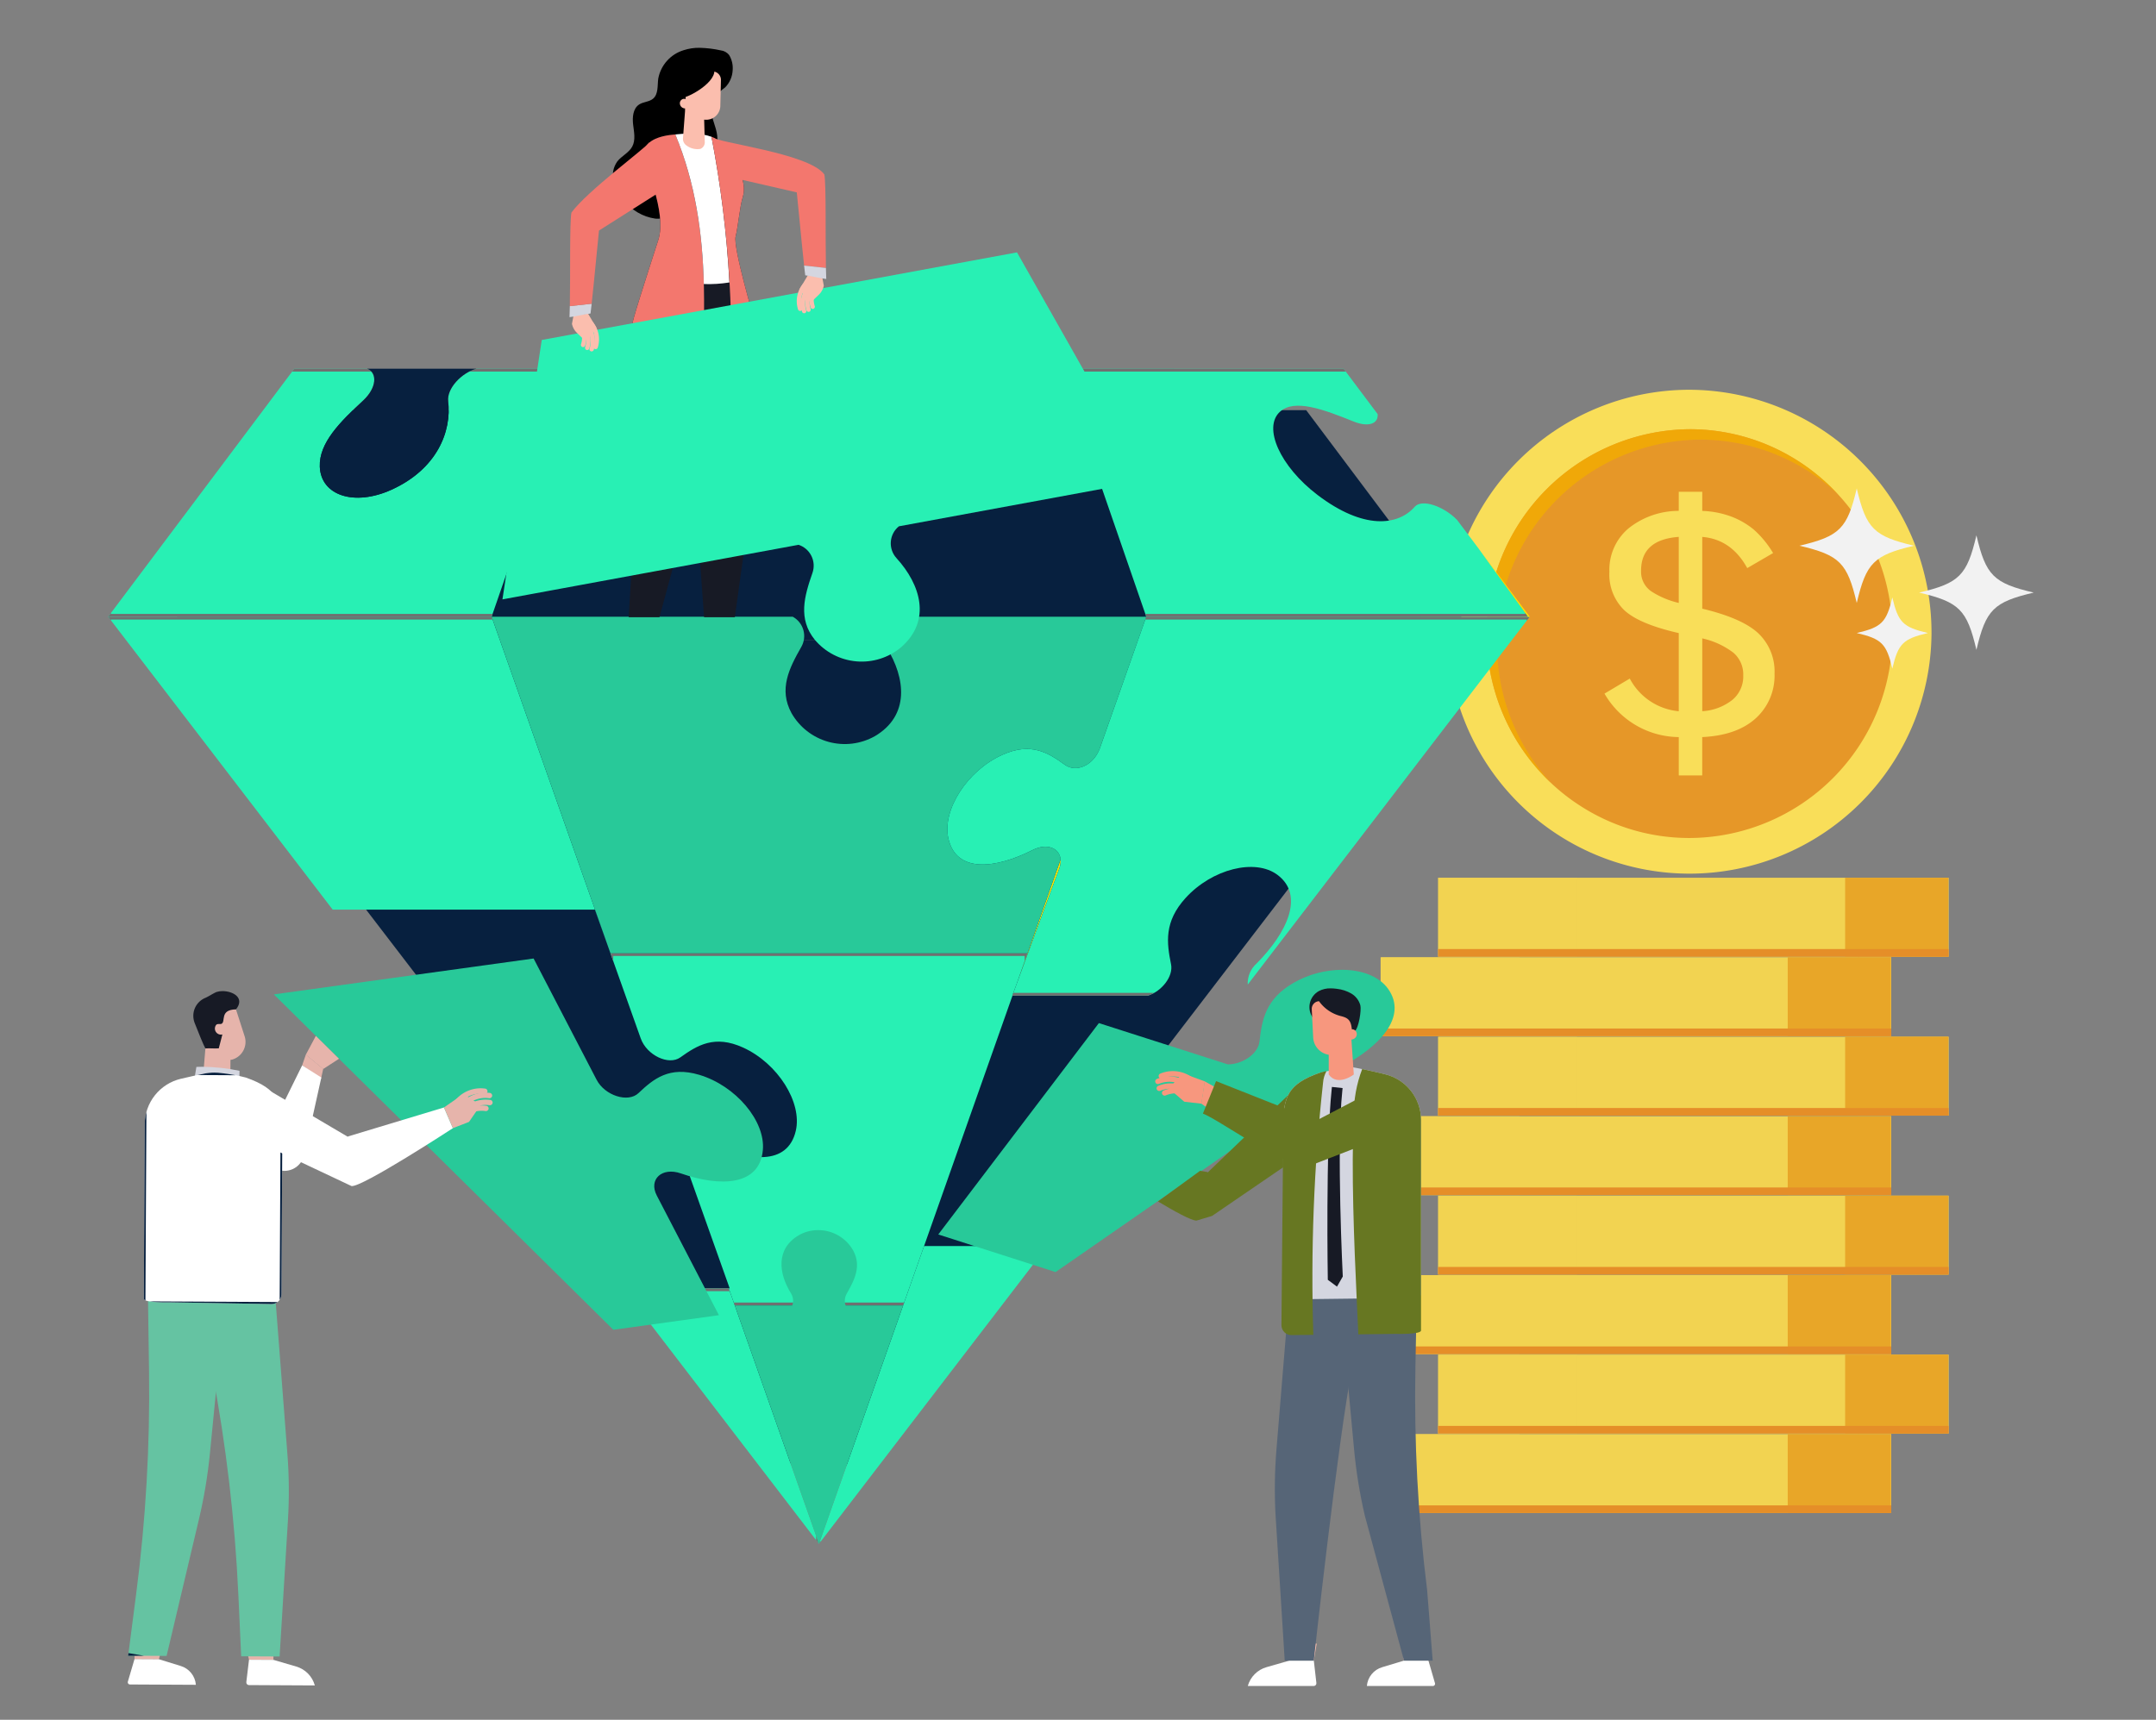 <svg xmlns="http://www.w3.org/2000/svg" xmlns:xlink="http://www.w3.org/1999/xlink" width="381" height="304" viewBox="0 0 381 304">
  <rect x="0" y="0" width="381" height="304" fill="#808080" stroke="none"/>
  <defs>
    <clipPath id="clip-path">
      <rect id="Rectangle_2192" data-name="Rectangle 2192" width="381" height="304" transform="translate(838 7144)" fill="#fff" stroke="#707070" stroke-width="1"/>
    </clipPath>
    <clipPath id="clip-path-2">
      <rect id="Rectangle_2055" data-name="Rectangle 2055" width="299.797" height="198.553" fill="none"/>
    </clipPath>
    <clipPath id="clip-path-3">
      <rect id="Rectangle_2054" data-name="Rectangle 2054" width="24.381" height="13.955" fill="none"/>
    </clipPath>
    <clipPath id="clip-path-5">
      <rect id="Rectangle_2060" data-name="Rectangle 2060" width="24.382" height="13.956" fill="none"/>
    </clipPath>
    <clipPath id="clip-path-7">
      <rect id="Rectangle_2066" data-name="Rectangle 2066" width="24.381" height="13.956" fill="none"/>
    </clipPath>
    <clipPath id="clip-path-28">
      <rect id="Rectangle_2161" data-name="Rectangle 2161" width="62.088" height="62.579" fill="none"/>
    </clipPath>
    <clipPath id="clip-path-29">
      <path id="Path_3417" data-name="Path 3417" d="M215.7,78.064H43.605L13.081,118.751H246.227Z" transform="translate(-13.081 -78.064)" fill="#07203f"/>
    </clipPath>
    <clipPath id="clip-path-30">
      <path id="Path_3418" data-name="Path 3418" d="M246.227,127.655H13.081L129.655,279.747Z" transform="translate(-13.081 -127.655)" fill="#07203f"/>
    </clipPath>
    <clipPath id="clip-path-31">
      <path id="Path_3419" data-name="Path 3419" d="M197.1,127.655H89.732l53.685,152.092Z" transform="translate(-89.732 -127.655)" fill="#07203f"/>
    </clipPath>
    <clipPath id="clip-path-32">
      <path id="Path_3420" data-name="Path 3420" d="M67.062,69.148c-2.658.747-5.234,3.52-4.972,5.735.632,5.365-1.969,12-10.018,15.654C45.541,93.5,39.6,91.6,39.4,86.467c-.156-4.225,3.61-7.941,7.671-11.715,2.371-2.207,2.552-4.873.706-5.6H34.892L2.246,112.656,2,112.985H69.766L84.911,69.148Z" transform="translate(-2 -69.148)" fill="#28f0b4" stroke="#707070" stroke-width="1"/>
    </clipPath>
    <clipPath id="clip-path-33">
      <path id="Path_3421" data-name="Path 3421" d="M207.145,69.148l15.145,43.837H289.76l-8.689-11.979-3.864-5.143c-2.388-2.445-6.227-3.749-7.482-2.314-2.937,3.348-9.017,4.111-17.172-2.091-6.613-5.029-9.722-11.938-6.621-14.727,2.56-2.3,7.638-.418,12.98,1.739,2.707,1.091,4.43.353,4.258-1.314l-6.006-8.007Z" transform="translate(-207.145 -69.148)" fill="#28f0b4" stroke="#707070" stroke-width="1"/>
    </clipPath>
    <clipPath id="clip-path-34">
      <path id="Path_3424" data-name="Path 3424" d="M112.91,267.277l34.615,45.158-15.939-45.158Z" transform="translate(-112.91 -267.277)" fill="#28f0b4" stroke="#707070" stroke-width="1"/>
    </clipPath>
    <clipPath id="clip-path-35">
      <path id="Path_3425" data-name="Path 3425" d="M173.678,258.163,155.1,310.8l40.346-52.636Z" transform="translate(-155.1 -258.163)" fill="#28f0b4" stroke="#707070" stroke-width="1"/>
    </clipPath>
    <clipPath id="clip-path-36">
      <path id="Path_3426" data-name="Path 3426" d="M293.075,122.578H225.6l67.725.048.041-.048Z" transform="translate(-225.604 -122.578)" fill="none"/>
    </clipPath>
    <linearGradient id="linear-gradient" x1="-2.731" y1="3903.238" x2="-2.719" y2="3903.238" gradientUnits="objectBoundingBox">
      <stop offset="0" stop-color="#e6b705"/>
      <stop offset="1" stop-color="#fbe400"/>
    </linearGradient>
    <clipPath id="clip-path-37">
      <path id="Path_3427" data-name="Path 3427" d="M215.536,145.972c.016-.034.031-.071.044-.1l8.212-23.292Z" transform="translate(-215.536 -122.579)" fill="none"/>
    </clipPath>
    <linearGradient id="linear-gradient-2" x1="-21.419" y1="8.08" x2="-21.319" y2="8.08" xlink:href="#linear-gradient"/>
    <clipPath id="clip-path-38">
      <path id="Path_3428" data-name="Path 3428" d="M2,122.578l.09.114.18.238,39.414,51.427H88.024l2.818,7.925-21.072-59.7H2Z" transform="translate(-2 -122.578)" fill="#28f0b4" stroke="#707070" stroke-width="1"/>
    </clipPath>
    <clipPath id="clip-path-39">
      <path id="Path_3429" data-name="Path 3429" d="M197.654,196.922l0-.012L205.2,176.5a3.656,3.656,0,0,0,.246-1.633v-.012Z" transform="translate(-197.654 -174.853)" fill="none"/>
    </clipPath>
    <linearGradient id="linear-gradient-3" x1="-20.684" y1="6.621" x2="-20.579" y2="6.621" xlink:href="#linear-gradient"/>
    <clipPath id="clip-path-40">
      <path id="Path_3430" data-name="Path 3430" d="M225.6,122.579h0Z" transform="translate(-225.599 -122.578)" fill="none"/>
    </clipPath>
    <linearGradient id="linear-gradient-4" x1="0" y1="0.5" x2="1" y2="0.5" xlink:href="#linear-gradient"/>
    <clipPath id="clip-path-41">
      <path id="Path_3431" data-name="Path 3431" d="M110.181,195.053l.085.241,5.271,14.826c1.058,2.977,4.939,4.84,7,3.363,3.011-2.15,6.055-4.028,11.092-1.739,6.129,2.79,10.485,9.7,9.312,14.726-1.444,6.2-8.352,5.44-14.916,2.093-3.151-1.608-5.833.246-4.75,3.289l7.983,22.456H131.1l1.063,3.013H161.91l19.322-54.741H181.2l.75-2.031,1.941-5.5Z" transform="translate(-110.181 -195.053)" fill="#28f0b4" stroke="#707070" stroke-width="1"/>
    </clipPath>
    <clipPath id="clip-path-42">
      <path id="Path_3432" data-name="Path 3432" d="M136.969,270.949l14.876,42.146,14.876-42.146Z" transform="translate(-136.969 -270.949)" fill="#28c999"/>
    </clipPath>
    <clipPath id="clip-path-43">
      <path id="Path_3433" data-name="Path 3433" d="M155.84,122.578a3.872,3.872,0,0,0-1.436,5.455c3.347,5.374,4.119,12.012-2.092,15.663a10.837,10.837,0,0,1-14.719-4.078c-2.3-4.217-.418-7.933,1.731-11.707a3.884,3.884,0,0,0-1.51-5.333H84.6l20.987,59.461H179.3l5.849-16.573c-.192-2-2.4-2.932-4.955-1.646-6.6,3.347-13.529,4.111-14.891-2.091-1.1-5.029,3.347-11.938,9.517-14.728,5.062-2.3,8.09-.418,11.068,1.74,2,1.452,5,.139,6.129-2.74.006-.01.008-.021.013-.03l8.256-23.393H155.84Z" transform="translate(-84.6 -122.578)" fill="#28c999"/>
    </clipPath>
    <clipPath id="clip-path-44">
      <path id="Path_3434" data-name="Path 3434" d="M217.907,122.578h0l-8.212,23.292c-.013.031-.029.067-.044.1,0,.009-.007.02-.013.03-1.132,2.88-4.127,4.192-6.129,2.74-2.978-2.158-6.006-4.037-11.068-1.74-6.17,2.79-10.617,9.7-9.517,14.728,1.362,6.2,8.287,5.439,14.891,2.091,2.55-1.286,4.763-.354,4.955,1.646v.012a3.656,3.656,0,0,1-.246,1.633l-7.54,20.412,0,.012-.75,2.031h23.957c2.445-.78,4.537-3.4,4.094-5.563-.763-3.774-1.272-7.49,2.576-11.715,4.685-5.137,12.29-7.04,16.237-4.078,4.857,3.643,1.641,10.28-3.684,15.654a4.714,4.714,0,0,0-1.575,3.74l49.8-64.98-67.725-.048Z" transform="translate(-182.756 -122.578)" fill="#28f0b4" stroke="#707070" stroke-width="1"/>
    </clipPath>
    <clipPath id="clip-path-45">
      <path id="Path_3436" data-name="Path 3436" d="M305.939,119.956h.3l-8.984-11.979Z" transform="translate(-297.25 -107.977)" fill="none"/>
    </clipPath>
    <linearGradient id="linear-gradient-5" x1="-27.146" y1="16.778" x2="-27.055" y2="16.778" xlink:href="#linear-gradient"/>
    <clipPath id="clip-path-47">
      <path id="Path_3438" data-name="Path 3438" d="M55.966,69.148c1.846.73,1.666,3.4-.706,5.6-4.061,3.774-7.827,7.49-7.671,11.715.2,5.129,6.137,7.032,12.668,4.07,8.049-3.652,10.649-10.289,10.018-15.654-.263-2.215,2.314-4.988,4.972-5.735Z" transform="translate(-47.584 -69.148)" fill="#07203f"/>
    </clipPath>
    <clipPath id="clip-path-48">
      <path id="Path_3439" data-name="Path 3439" d="M37.69,202.556l59.994,59.286,18.5-2.557.159-.022L105.362,238.11c-1.49-2.866.914-5.07,4.255-3.909,6.961,2.416,13.908,2.227,14.488-4.115.474-5.143-4.787-11.389-11.24-13.313-5.3-1.577-8.062.7-10.75,3.242-1.838,1.745-5.937.431-7.392-2.374L87.47,203.676l-3.877-7.465Z" transform="translate(-37.69 -196.211)" fill="#28c999"/>
    </clipPath>
    <clipPath id="clip-path-49">
      <path id="Path_3440" data-name="Path 3440" d="M243.594,200.948c-4.954,2.849-5.6,6.543-6.03,10.37-.24,2.2-3.031,4.051-5.6,4.047l-22.781-7.3L180.8,245.43l20.729,6.646,47.84-33.19a4.714,4.714,0,0,1,2.643-3.082c6.71-3.492,11.8-8.83,8.287-13.782-1.578-2.225-4.674-3.375-8.145-3.375a17.461,17.461,0,0,0-8.561,2.3" transform="translate(-180.802 -198.647)" fill="#28c999"/>
    </clipPath>
    <clipPath id="clip-path-50">
      <path id="Path_3441" data-name="Path 3441" d="M150.067,255.652c-4.055,2.387-3.556,6.725-1.368,10.233a2.51,2.51,0,0,1,.066,2.569h9.777a2.509,2.509,0,0,1,.013-2.485c1.409-2.467,2.636-4.9,1.136-7.656a7.065,7.065,0,0,0-6.2-3.579,6.729,6.729,0,0,0-3.426.917" transform="translate(-147.031 -254.735)" fill="#28c999"/>
    </clipPath>
    <clipPath id="clip-path-51">
      <rect id="Rectangle_2009" data-name="Rectangle 2009" width="252.863" height="289.578" fill="none"/>
    </clipPath>
    <clipPath id="clip-path-52">
      <path id="Path_3443" data-name="Path 3443" d="M20.89,219.557l-.551,3.332s7.013,1.327,8.141-.8l.026-1.839a33.971,33.971,0,0,0-6.58-.71q-.518,0-1.036.021" transform="translate(-20.339 -219.536)" fill="none"/>
    </clipPath>
    <linearGradient id="linear-gradient-7" x1="-2.043" y1="23.38" x2="-1.943" y2="23.38" gradientUnits="objectBoundingBox">
      <stop offset="0" stop-color="#f2f3fa"/>
      <stop offset="1" stop-color="#d4d6e0"/>
    </linearGradient>
    <clipPath id="clip-path-54">
      <path id="Path_3446" data-name="Path 3446" d="M6.252,351.11a.392.392,0,0,0,.376.531l11.635.06a3.789,3.789,0,0,0-2.7-3.337l-3.835-1.181-4.312-.022Z" transform="translate(-6.231 -347.161)" fill="#fff"/>
    </clipPath>
    <clipPath id="clip-path-55">
      <path id="Path_3447" data-name="Path 3447" d="M10,282.056a275.917,275.917,0,0,1-2.276,39.388L6.312,332.361l6.792.035,5.707-24.121a88.278,88.278,0,0,0,1.949-11.682l2.754-28.068L9.8,268.089Z" transform="translate(-6.312 -268.089)" fill="#65c3a2" stroke="#07203f" stroke-width="1"/>
    </clipPath>
    <clipPath id="clip-path-57">
      <path id="Path_3450" data-name="Path 3450" d="M36.834,221.589l-3.754,7.621-.032.066-.055-.027-14.108-6.54a4.938,4.938,0,0,0-6.964,3.832l-.391,3.134,20.33,7.24,2.689.96a3.584,3.584,0,0,0,3.8-2.809l2.368-10.676.614-2.771.053-.236-3.388-2.148Z" transform="translate(-11.531 -219.234)" fill="#fff" stroke="#07203f" stroke-width="1"/>
    </clipPath>
    <clipPath id="clip-path-59">
      <path id="Path_3452" data-name="Path 3452" d="M31.761,351.243a.475.475,0,0,0,.469.531l11.636.061a4.8,4.8,0,0,0-3.28-3.34l-4.038-1.181-4.312-.023Z" transform="translate(-31.758 -347.29)" fill="#fff"/>
    </clipPath>
    <clipPath id="clip-path-60">
      <path id="Path_3453" data-name="Path 3453" d="M23.824,282.125a280.769,280.769,0,0,1,4.628,39.424l.5,10.927,6.792.035,1.475-24.143a84.847,84.847,0,0,0-.1-11.692l-2.166-28.095-13.775-.436Z" transform="translate(-21.177 -268.145)" fill="#65c3a2" stroke="#07203f" stroke-width="1"/>
    </clipPath>
    <clipPath id="clip-path-61">
      <path id="Path_3454" data-name="Path 3454" d="M20.313,220.988a.191.191,0,0,1-.031.006c-.926.185-2.28.475-4.078.9a8.291,8.291,0,0,0-6.358,8.022l-.162,30.855c0,.739,4.522.628,4.522.628l6.833.117,11.194.191a1.748,1.748,0,0,0,1.778-1.739l.149-28.613c.029-5.328-.674-7.64-6.438-9.681a29.045,29.045,0,0,0-4.347-.8,9.483,9.483,0,0,0-1.218-.079,9.307,9.307,0,0,0-1.844.185" transform="translate(-9.683 -220.803)" fill="#fff" stroke="#07203f" stroke-width="1"/>
    </clipPath>
    <clipPath id="clip-path-62">
      <path id="Path_3455" data-name="Path 3455" d="M27.882,206.465c-.021.023.007,0,0,0m-3.45-3.073c-.308.1-1.574.882-1.874,1a3.433,3.433,0,0,0-1.982,4.46c.715,1.823,1.54,3.865,1.9,4.516a11.05,11.05,0,0,1,1.187-.008,10.755,10.755,0,0,0,1.182-.008c.229-.9.4-1.552.633-2.454a1.07,1.07,0,0,1-1.158-1.609c.12-.245.376-.239.619-.233a.9.9,0,0,0,.388-.042c.793-.37-.395-2.5,2.553-2.547,1.646-2.03-.517-3.233-2.369-3.233a3.434,3.434,0,0,0-1.081.161" transform="translate(-20.338 -203.232)" fill="none"/>
    </clipPath>
    <linearGradient id="linear-gradient-8" x1="-1.681" y1="12.103" x2="-1.596" y2="12.103" gradientUnits="objectBoundingBox">
      <stop offset="0" stop-color="#2d3249"/>
      <stop offset="0.098" stop-color="#2d3249"/>
      <stop offset="1" stop-color="#171a25"/>
    </linearGradient>
    <clipPath id="clip-path-63">
      <path id="Path_3456" data-name="Path 3456" d="M31.235,224.444a4.9,4.9,0,0,0-3.064,3.489l-.7,3.081,19.517,9.207,2.584,1.221c1.766.323,17.924-10.228,17.924-10.228l-1.578-3.659-16.957,5.12-.038.062-.053-.033-13.395-7.9a4.87,4.87,0,0,0-2.488-.687,4.937,4.937,0,0,0-1.755.324" transform="translate(-27.473 -224.12)" fill="#fff" stroke="#07203f" stroke-width="1"/>
    </clipPath>
    <clipPath id="clip-path-65">
      <path id="Path_3462" data-name="Path 3462" d="M251.072,225.646l-14.129,13.571-.057.024-.029-.066-1.3-.21-7.432,5.414c2.859,1.716,5.92,3.41,6.811,3.382l2.739-.82,20.387-13.948-.229-3.154a4.929,4.929,0,0,0-6.764-4.192" transform="translate(-228.128 -225.286)" fill="#677722"/>
    </clipPath>
    <clipPath id="clip-path-67">
      <path id="Path_3464" data-name="Path 3464" d="M254.817,347.48l-4.049,1.162a4.8,4.8,0,0,0-3.3,3.327h11.648a.475.475,0,0,0,.473-.529l-.453-3.96Z" transform="translate(-247.467 -347.48)" fill="#fff"/>
    </clipPath>
    <clipPath id="clip-path-68">
      <path id="Path_3465" data-name="Path 3465" d="M255.9,267.566l-2.316,28.114a84.833,84.833,0,0,0-.162,11.705l1.617,25.68h5.139s4.238-38.774,6.791-51.883l2.722-13.981Z" transform="translate(-253.295 -267.202)" fill="#566577"/>
    </clipPath>
    <clipPath id="clip-path-70">
      <path id="Path_3467" data-name="Path 3467" d="M279.678,347.48l-3.845,1.162a3.792,3.792,0,0,0-2.717,3.327h11.648a.393.393,0,0,0,.38-.529l-1.148-3.96Z" transform="translate(-273.115 -347.48)" fill="#fff"/>
    </clipPath>
    <clipPath id="clip-path-71">
      <path id="Path_3468" data-name="Path 3468" d="M267.172,267.566l2.611,28.114a88.141,88.141,0,0,0,1.89,11.705l6.938,25.68h5.07l-.981-12.438a276.3,276.3,0,0,1-2.072-39.445L280.9,267.2Z" transform="translate(-267.172 -267.202)" fill="#566577"/>
    </clipPath>
    <clipPath id="clip-path-72">
      <path id="Path_3469" data-name="Path 3469" d="M261.6,220.611c-5.783,2.014-6.5,4.325-6.5,9.658v28.646a1.749,1.749,0,0,0,1.77,1.752l11.207-.133,6.842-.082s4.531.135,4.531-.6V228.958a8.3,8.3,0,0,0-6.322-8.065c-1.8-.439-3.152-.737-4.078-.926-1.062-.221-1.571-.3-1.571-.3a44.068,44.068,0,0,0-5.881.948" transform="translate(-255.105 -219.663)" fill="none"/>
    </clipPath>
    <linearGradient id="linear-gradient-9" x1="-8.437" y1="2.653" x2="-8.404" y2="2.653" xlink:href="#linear-gradient-7"/>
    <clipPath id="clip-path-73">
      <path id="Path_3470" data-name="Path 3470" d="M270.254,228.329c-.467,9.532.064,22.5.515,32.272.1,2.314.209,4.452.291,6.32l6.55-.08s4.531.136,4.531-.6V229.024a8.3,8.3,0,0,0-6.322-8.065c-1.8-.439-3.152-.737-4.078-.926a22.839,22.839,0,0,0-1.487,8.3" transform="translate(-270.073 -220.033)" fill="#677722"/>
    </clipPath>
    <clipPath id="clip-path-74">
      <path id="Path_3471" data-name="Path 3471" d="M261.533,220.755c-5.783,2.016-6.5,4.325-6.5,9.66l-.316,34.968a1.752,1.752,0,0,0,1.772,1.752l3.862-.046a315.816,315.816,0,0,1,1.72-44.576,4.924,4.924,0,0,1,.614-2.045,9.566,9.566,0,0,0-1.154.286" transform="translate(-254.719 -220.469)" fill="#677722"/>
    </clipPath>
    <clipPath id="clip-path-75">
      <path id="Path_3472" data-name="Path 3472" d="M265.363,224.378c-1.071,10.2-.676,33.6-.676,33.6l1.624,1.205,1.023-1.785s-1.143-22.743-.085-32.822l.052-.494-1.886-.2Z" transform="translate(-264.616 -223.885)" fill="none"/>
    </clipPath>
    <linearGradient id="linear-gradient-10" x1="-5.682" y1="28.095" x2="-5.659" y2="28.095" xlink:href="#linear-gradient-8"/>
    <clipPath id="clip-path-76">
      <path id="Path_3473" data-name="Path 3473" d="M262.412,203.121a3.246,3.246,0,0,0-.983,4.832c.861,1.1,1.94,2.144,2.926,3.235,1.163,1.286,4.12-.189,4.389-.963.714-.542,1.208-3.707,1-4.58a3.476,3.476,0,0,0-1.594-2.082,6.5,6.5,0,0,0-2.537-.834,8.016,8.016,0,0,0-1.114-.085,4.265,4.265,0,0,0-2.089.478" transform="translate(-260.746 -202.643)" fill="none"/>
    </clipPath>
    <linearGradient id="linear-gradient-11" x1="-17.538" y1="10.035" x2="-17.47" y2="10.035" xlink:href="#linear-gradient-8"/>
    <clipPath id="clip-path-78">
      <path id="Path_3483" data-name="Path 3483" d="M237.8,228.369c3.06,1.146,15.855,10.643,19.321,9.057l17.106-6.627c2.932-1.6,1.591-4.317-.028-6.413a3.573,3.573,0,0,0-4.486-1L257.8,229.63l-17.672-7Z" transform="translate(-237.796 -222.632)" fill="#677722"/>
    </clipPath>
    <clipPath id="clip-path-79">
      <path id="Path_3484" data-name="Path 3484" d="M123.194.432a6.487,6.487,0,0,0-4.465,5.024c-.161,1.25.043,2.745-.926,3.55-.684.568-1.7.529-2.448,1.015-1.1.719-1.22,2.278-1.06,3.583s.461,2.717-.169,3.872c-.6,1.1-1.884,1.643-2.648,2.635a4.273,4.273,0,0,0-.629,3.568,8.055,8.055,0,0,0,1.794,3.25A8.531,8.531,0,0,0,118.23,30.2c2.208.174,4.615-1.216,5.037-3.392.31-1.6-.438-3.373.258-4.853,1-2.113,4.264-2.276,5.324-4.357.677-1.327.192-2.922-.272-4.336s-.877-3.054-.093-4.319a12.225,12.225,0,0,1,2.09-1.962,4.623,4.623,0,0,0,1.309-3.04,4.446,4.446,0,0,0-.609-2.635,2.175,2.175,0,0,0-1.5-.851A19.474,19.474,0,0,0,126.013,0a8.727,8.727,0,0,0-2.819.432" transform="translate(-110.712)"/>
    </clipPath>
    <clipPath id="clip-path-80">
      <path id="Path_3485" data-name="Path 3485" d="M125.584,70.877c1.252,8.554,2.782,28.9,3.577,40.173h5.433L137.4,90.927c.329-3.58-.29-32.6-.29-32.6l-13.42-.4Z" transform="translate(-123.69 -57.929)" fill="none"/>
    </clipPath>
    <linearGradient id="linear-gradient-12" x1="-3.978" y1="4.43" x2="-3.944" y2="4.43" xlink:href="#linear-gradient-8"/>
    <clipPath id="clip-path-81">
      <path id="Path_3487" data-name="Path 3487" d="M115.888,70.877c.114,8.554-1.062,28.9-1.766,40.173h5.433l5.482-20.123c.806-3.58,4.046-32.6,4.046-32.6l-13.367-.4Z" transform="translate(-114.122 -57.929)" fill="none"/>
    </clipPath>
    <linearGradient id="linear-gradient-13" x1="-3.717" y1="4.351" x2="-3.683" y2="4.351" xlink:href="#linear-gradient-8"/>
    <clipPath id="clip-path-82">
      <path id="Path_3488" data-name="Path 3488" d="M122.646,18.622c-3.034.208-5.792,1.148-5.769,3.716.012,1.292,4.232,9.97,2.622,14.944-2.285,7.062-4.872,15.16-4.525,14.761-1.211,2.991,20.727,4.6,21.47-.7,0,0-3.774-12.78-3.282-14.67.4-1.531.772-5.413,1.242-6.888.98-3.068-1.469-6.6-3.537-9.325-1.247-1.647-3.706-1.979-5.654-1.979-1.154,0-2.127.117-2.567.146" transform="translate(-114.926 -18.476)" fill="none"/>
    </clipPath>
    <linearGradient id="linear-gradient-14" x1="-3.936" y1="7.102" x2="-3.901" y2="7.102" xlink:href="#linear-gradient-8"/>
    <clipPath id="clip-path-83">
      <path id="Path_3489" data-name="Path 3489" d="M116.877,22.372c.012,1.292,4.232,9.97,2.622,14.944-2.285,7.061-4.872,15.16-4.525,14.761-.7,1.726,6.313,2.989,12.511,2.73.4-12.275-.133-24.446-4.98-36.139-2.978.228-5.65,1.176-5.628,3.7" transform="translate(-114.926 -18.668)" fill="#f3776e"/>
    </clipPath>
    <clipPath id="clip-path-84">
      <path id="Path_3490" data-name="Path 3490" d="M124.305,18.622c-.048,0-.094.009-.141.011,3.568,8.606,4.8,17.471,5.036,26.446a23.377,23.377,0,0,0,4.526-.286,190.583,190.583,0,0,0-3.172-25.748,10.489,10.489,0,0,0-3.686-.57c-1.151,0-2.124.116-2.563.146" transform="translate(-124.164 -18.476)" fill="#fff"/>
    </clipPath>
    <clipPath id="clip-path-85">
      <path id="Path_3491" data-name="Path 3491" d="M135.449,54.279c2.254-.542,3.861-1.447,4.053-2.816,0,0-3.775-12.78-3.283-14.67.4-1.531.772-5.413,1.242-6.888.98-3.068-1.469-6.6-3.537-9.325a4.4,4.4,0,0,0-1.972-1.409,195.793,195.793,0,0,1,3.5,35.108" transform="translate(-131.953 -19.171)" fill="#f3776e"/>
    </clipPath>
    <clipPath id="clip-path-87">
      <path id="Path_3494" data-name="Path 3494" d="M127.03,3.62A6.66,6.66,0,0,0,123.965,6.4a2.462,2.462,0,0,0-.313,2.239,1.7,1.7,0,0,0,1.972.657c1.342-.275,6.671-3.276,5.016-5.706a1.466,1.466,0,0,0-1.29-.552,6.415,6.415,0,0,0-2.32.581" transform="translate(-123.49 -3.039)"/>
    </clipPath>
    <clipPath id="clip-path-88">
      <path id="Path_3495" data-name="Path 3495" d="M93.875,59.56v0l-6.946,45.857v0h0l52.332-9.65a3.884,3.884,0,0,1,2.452,4.97c-1.429,4.1-2.6,8.1.421,11.828a10.838,10.838,0,0,0,15.214,1.341c5.446-4.717,3.483-11.1-.784-15.781a3.874,3.874,0,0,1,.423-5.627L200.7,84.44h0L177.858,44.076l0,0Z" transform="translate(-86.929 -44.074)" fill="#28f0b4" stroke="#707070" stroke-width="1"/>
    </clipPath>
    <clipPath id="clip-path-90">
      <path id="Path_3502" data-name="Path 3502" d="M101.43,55.566c-.014.727-.034,1.388-.06,1.949,1.14-.131,2.579-.516,3.719-.647.061-.5.128-1.081.2-1.726Z" transform="translate(-101.37 -55.141)" fill="none"/>
    </clipPath>
    <linearGradient id="linear-gradient-15" x1="-21.229" y1="102.941" x2="-21.02" y2="102.941" xlink:href="#linear-gradient-7"/>
    <clipPath id="clip-path-91">
      <path id="Path_3503" data-name="Path 3503" d="M101.724,32.8c-.339,1.707-.17,11.078-.281,16.533l3.858-.425c.488-4.462,1.158-11.832,1.294-12.935l14.552-9.228-5.689-6.317C114.685,21.5,104.5,29,101.724,32.8" transform="translate(-101.443 -20.428)" fill="#f3776e"/>
    </clipPath>
    <clipPath id="clip-path-92">
      <path id="Path_3504" data-name="Path 3504" d="M135.727,26.407,147.027,29c.136,1.1.807,8.474,1.295,12.935l3.856.424c-.11-5.454.059-14.826-.279-16.533-2.776-3.8-19.173-5.587-19.946-6.655Z" transform="translate(-131.953 -19.171)" fill="#f3776e"/>
    </clipPath>
    <clipPath id="clip-path-94">
      <path id="Path_3510" data-name="Path 3510" d="M152.1,48.643c1.14.13,2.579.516,3.718.647-.025-.56-.046-1.221-.061-1.949l-3.856-.424c.071.645.137,1.23.2,1.726" transform="translate(-151.904 -46.917)" fill="none"/>
    </clipPath>
    <linearGradient id="linear-gradient-16" x1="-31.819" y1="105.82" x2="-31.61" y2="105.82" xlink:href="#linear-gradient-7"/>
  </defs>
  <g id="Mask_Group_55" data-name="Mask Group 55" transform="translate(-838 -7144)" clip-path="url(#clip-path)">
    <g id="Group_2531" data-name="Group 2531">
      <g id="Group_2482" data-name="Group 2482" transform="translate(981.9 7212.896)">
        <g id="Group_2483" data-name="Group 2483" transform="translate(0 0)">
          <rect id="Rectangle_2053" data-name="Rectangle 2053" width="90.238" height="13.956" transform="translate(110.223 86.259)" fill="#f2d351"/>
          <g id="Group_2390" data-name="Group 2390">
            <g id="Group_2389" data-name="Group 2389" clip-path="url(#clip-path-2)">
              <g id="Group_2388" data-name="Group 2388" transform="translate(110.377 86.259)" opacity="0.4" style="mix-blend-mode: screen;isolation: isolate">
                <g id="Group_2387" data-name="Group 2387">
                  <g id="Group_2386" data-name="Group 2386" clip-path="url(#clip-path-3)">
                    <path id="Path_3511" data-name="Path 3511" d="M192.149,140.86H180.243v13.956h24.381V140.86Z" transform="translate(-180.243 -140.86)" fill="#f2d351"/>
                  </g>
                </g>
              </g>
            </g>
          </g>
          <rect id="Rectangle_2056" data-name="Rectangle 2056" width="12.578" height="13.956" transform="translate(182.164 86.259)" fill="#e8a628"/>
          <rect id="Rectangle_2057" data-name="Rectangle 2057" width="5.759" height="13.956" transform="translate(194.639 86.259)" fill="#e8a628"/>
          <rect id="Rectangle_2058" data-name="Rectangle 2058" width="90.238" height="1.35" transform="translate(110.223 98.864)" fill="#e58e28"/>
          <rect id="Rectangle_2059" data-name="Rectangle 2059" width="90.238" height="13.956" transform="translate(100.077 100.307)" fill="#f2d351"/>
          <g id="Group_2395" data-name="Group 2395">
            <g id="Group_2394" data-name="Group 2394" clip-path="url(#clip-path-2)">
              <g id="Group_2393" data-name="Group 2393" transform="translate(100.23 100.307)" opacity="0.4" style="mix-blend-mode: screen;isolation: isolate">
                <g id="Group_2392" data-name="Group 2392">
                  <g id="Group_2391" data-name="Group 2391" clip-path="url(#clip-path-5)">
                    <path id="Path_3512" data-name="Path 3512" d="M175.581,163.8H163.675v13.956h24.381V163.8Z" transform="translate(-163.674 -163.8)" fill="#f2d351"/>
                  </g>
                </g>
              </g>
            </g>
          </g>
          <rect id="Rectangle_2062" data-name="Rectangle 2062" width="12.578" height="13.956" transform="translate(172.018 100.307)" fill="#e8a628"/>
          <rect id="Rectangle_2063" data-name="Rectangle 2063" width="5.759" height="13.956" transform="translate(184.493 100.307)" fill="#e8a628"/>
          <rect id="Rectangle_2064" data-name="Rectangle 2064" width="90.238" height="1.35" transform="translate(100.077 112.913)" fill="#e58e28"/>
          <rect id="Rectangle_2065" data-name="Rectangle 2065" width="90.238" height="13.956" transform="translate(110.223 114.356)" fill="#f2d351"/>
          <g id="Group_2400" data-name="Group 2400">
            <g id="Group_2399" data-name="Group 2399" clip-path="url(#clip-path-2)">
              <g id="Group_2398" data-name="Group 2398" transform="translate(110.377 114.356)" opacity="0.4" style="mix-blend-mode: screen;isolation: isolate">
                <g id="Group_2397" data-name="Group 2397">
                  <g id="Group_2396" data-name="Group 2396" clip-path="url(#clip-path-7)">
                    <path id="Path_3513" data-name="Path 3513" d="M192.149,186.741H180.243V200.7h24.381V186.741Z" transform="translate(-180.243 -186.741)" fill="#f2d351"/>
                  </g>
                </g>
              </g>
            </g>
          </g>
          <rect id="Rectangle_2068" data-name="Rectangle 2068" width="12.578" height="13.956" transform="translate(182.164 114.356)" fill="#e8a628"/>
          <rect id="Rectangle_2069" data-name="Rectangle 2069" width="5.759" height="13.956" transform="translate(194.639 114.356)" fill="#e8a628"/>
          <rect id="Rectangle_2070" data-name="Rectangle 2070" width="90.238" height="1.35" transform="translate(110.223 126.961)" fill="#e58e28"/>
          <rect id="Rectangle_2071" data-name="Rectangle 2071" width="90.238" height="13.956" transform="translate(100.077 128.404)" fill="#f2d351"/>
          <g id="Group_2405" data-name="Group 2405">
            <g id="Group_2404" data-name="Group 2404" clip-path="url(#clip-path-2)">
              <g id="Group_2403" data-name="Group 2403" transform="translate(100.23 128.404)" opacity="0.4" style="mix-blend-mode: screen;isolation: isolate">
                <g id="Group_2402" data-name="Group 2402">
                  <g id="Group_2401" data-name="Group 2401" clip-path="url(#clip-path-5)">
                    <path id="Path_3514" data-name="Path 3514" d="M175.581,209.682H163.675v13.956h24.381V209.682Z" transform="translate(-163.674 -209.682)" fill="#f2d351"/>
                  </g>
                </g>
              </g>
            </g>
          </g>
          <rect id="Rectangle_2074" data-name="Rectangle 2074" width="12.578" height="13.956" transform="translate(172.018 128.404)" fill="#e8a628"/>
          <rect id="Rectangle_2075" data-name="Rectangle 2075" width="5.759" height="13.956" transform="translate(184.493 128.404)" fill="#e8a628"/>
          <rect id="Rectangle_2076" data-name="Rectangle 2076" width="90.238" height="1.35" transform="translate(100.077 141.009)" fill="#e58e28"/>
          <rect id="Rectangle_2077" data-name="Rectangle 2077" width="90.238" height="13.956" transform="translate(110.223 142.452)" fill="#f2d351"/>
          <g id="Group_2410" data-name="Group 2410">
            <g id="Group_2409" data-name="Group 2409" clip-path="url(#clip-path-2)">
              <g id="Group_2408" data-name="Group 2408" transform="translate(110.377 142.452)" opacity="0.4" style="mix-blend-mode: screen;isolation: isolate">
                <g id="Group_2407" data-name="Group 2407">
                  <g id="Group_2406" data-name="Group 2406" clip-path="url(#clip-path-7)">
                    <path id="Path_3515" data-name="Path 3515" d="M192.149,232.622H180.243v13.956h24.381V232.622Z" transform="translate(-180.243 -232.622)" fill="#f2d351"/>
                  </g>
                </g>
              </g>
            </g>
          </g>
          <rect id="Rectangle_2080" data-name="Rectangle 2080" width="12.578" height="13.956" transform="translate(182.164 142.452)" fill="#e8a628"/>
          <rect id="Rectangle_2081" data-name="Rectangle 2081" width="5.759" height="13.956" transform="translate(194.639 142.452)" fill="#e8a628"/>
          <rect id="Rectangle_2082" data-name="Rectangle 2082" width="90.238" height="1.35" transform="translate(110.223 155.058)" fill="#e58e28"/>
          <rect id="Rectangle_2083" data-name="Rectangle 2083" width="90.238" height="13.956" transform="translate(100.077 156.501)" fill="#f2d351"/>
          <g id="Group_2415" data-name="Group 2415">
            <g id="Group_2414" data-name="Group 2414" clip-path="url(#clip-path-2)">
              <g id="Group_2413" data-name="Group 2413" transform="translate(100.23 156.501)" opacity="0.4" style="mix-blend-mode: screen;isolation: isolate">
                <g id="Group_2412" data-name="Group 2412">
                  <g id="Group_2411" data-name="Group 2411" clip-path="url(#clip-path-5)">
                    <path id="Path_3516" data-name="Path 3516" d="M175.581,255.563H163.675v13.956h24.381V255.563Z" transform="translate(-163.674 -255.563)" fill="#f2d351"/>
                  </g>
                </g>
              </g>
            </g>
          </g>
          <rect id="Rectangle_2086" data-name="Rectangle 2086" width="12.578" height="13.956" transform="translate(172.018 156.501)" fill="#e8a628"/>
          <rect id="Rectangle_2087" data-name="Rectangle 2087" width="5.759" height="13.956" transform="translate(184.493 156.501)" fill="#e8a628"/>
          <rect id="Rectangle_2088" data-name="Rectangle 2088" width="90.238" height="1.35" transform="translate(100.077 169.106)" fill="#e58e28"/>
          <rect id="Rectangle_2089" data-name="Rectangle 2089" width="90.238" height="13.956" transform="translate(110.223 170.548)" fill="#f2d351"/>
          <g id="Group_2420" data-name="Group 2420">
            <g id="Group_2419" data-name="Group 2419" clip-path="url(#clip-path-2)">
              <g id="Group_2418" data-name="Group 2418" transform="translate(110.377 170.549)" opacity="0.4" style="mix-blend-mode: screen;isolation: isolate">
                <g id="Group_2417" data-name="Group 2417">
                  <g id="Group_2416" data-name="Group 2416" clip-path="url(#clip-path-7)">
                    <path id="Path_3517" data-name="Path 3517" d="M192.149,278.5H180.243V292.46h24.381V278.5Z" transform="translate(-180.243 -278.504)" fill="#f2d351"/>
                  </g>
                </g>
              </g>
            </g>
          </g>
          <rect id="Rectangle_2092" data-name="Rectangle 2092" width="12.578" height="13.956" transform="translate(182.164 170.548)" fill="#e8a628"/>
          <rect id="Rectangle_2093" data-name="Rectangle 2093" width="5.759" height="13.956" transform="translate(194.639 170.548)" fill="#e8a628"/>
          <rect id="Rectangle_2094" data-name="Rectangle 2094" width="90.238" height="1.35" transform="translate(110.223 183.154)" fill="#e58e28"/>
          <rect id="Rectangle_2095" data-name="Rectangle 2095" width="90.238" height="13.956" transform="translate(100.077 184.597)" fill="#f2d351"/>
          <g id="Group_2425" data-name="Group 2425">
            <g id="Group_2424" data-name="Group 2424" clip-path="url(#clip-path-2)">
              <g id="Group_2423" data-name="Group 2423" transform="translate(100.23 184.597)" opacity="0.4" style="mix-blend-mode: screen;isolation: isolate">
                <g id="Group_2422" data-name="Group 2422">
                  <g id="Group_2421" data-name="Group 2421" clip-path="url(#clip-path-5)">
                    <path id="Path_3518" data-name="Path 3518" d="M175.581,301.444H163.675V315.4h24.381V301.444Z" transform="translate(-163.674 -301.444)" fill="#f2d351"/>
                  </g>
                </g>
              </g>
            </g>
          </g>
          <rect id="Rectangle_2098" data-name="Rectangle 2098" width="12.579" height="13.956" transform="translate(172.018 184.597)" fill="#e8a628"/>
          <rect id="Rectangle_2099" data-name="Rectangle 2099" width="5.759" height="13.956" transform="translate(184.493 184.597)" fill="#e8a628"/>
          <rect id="Rectangle_2100" data-name="Rectangle 2100" width="90.238" height="1.35" transform="translate(100.077 197.203)" fill="#e58e28"/>
          <path id="Path_3536" data-name="Path 3536" d="M0,10.918Z" transform="translate(194.339 159.538)" fill="#f2d351"/>
          <g id="Group_2480" data-name="Group 2480">
            <g id="Group_2479" data-name="Group 2479" clip-path="url(#clip-path-2)">
              <path id="Path_3529" data-name="Path 3529" d="M268.26,43.1A42.768,42.768,0,1,1,225.495,0,42.936,42.936,0,0,1,268.26,43.1" transform="translate(-70.83)" fill="#f9de59"/>
              <path id="Path_3530" data-name="Path 3530" d="M265.72,47.519a35.991,35.991,0,0,1-35.847,36.13,35.447,35.447,0,0,1-19-5.493,34.509,34.509,0,0,1-3.628-2.611,36.192,36.192,0,0,1,22.627-64.157,35.388,35.388,0,0,1,17.718,4.719,36.138,36.138,0,0,1,10.088,8.605,34.58,34.58,0,0,1,2.59,3.657,35.849,35.849,0,0,1,4.345,10.22,36.3,36.3,0,0,1,1.1,8.929" transform="translate(-75.209 -4.415)" fill="#e69728"/>
              <g id="Group_2478" data-name="Group 2478" transform="translate(118.818 6.974)" opacity="0.8" style="mix-blend-mode: multiply;isolation: isolate">
                <g id="Group_2477" data-name="Group 2477">
                  <g id="Group_2476" data-name="Group 2476" clip-path="url(#clip-path-28)">
                    <path id="Path_3531" data-name="Path 3531" d="M256.115,22.914A35.514,35.514,0,0,0,231.7,13.232a36.184,36.184,0,0,0-26.242,60.736,36.185,36.185,0,0,1,24.412-62.579,35.611,35.611,0,0,1,26.242,11.525" transform="translate(-194.027 -11.389)" fill="#f2ad00"/>
                  </g>
                </g>
              </g>
              <path id="Path_3532" data-name="Path 3532" d="M255.217,54.47q-2.866-2.674-9.912-4.36V37.427q5.151.426,7.95,5.514l4.568-2.657a17.447,17.447,0,0,0-3.413-4.151,13.924,13.924,0,0,0-3.973-2.3,16.219,16.219,0,0,0-5.132-1V29.451h-4.151v3.375a14.175,14.175,0,0,0-8.881,3.094,9.563,9.563,0,0,0-3.378,7.671,8.8,8.8,0,0,0,2.64,6.8q2.636,2.445,9.619,4.037V68.241a10.887,10.887,0,0,1-8.655-5.773l-4.47,2.658a15.318,15.318,0,0,0,13.126,7.687v6.779H245.3V72.812q6.112-.293,9.445-3.307a10.176,10.176,0,0,0,3.333-7.917,9.287,9.287,0,0,0-2.865-7.118M241.154,49.1a15.389,15.389,0,0,1-4.746-1.978,4.194,4.194,0,0,1-1.914-3.731q0-5.482,6.66-5.968Zm9.428,17.17a9.45,9.45,0,0,1-5.276,1.966V55.366a14.045,14.045,0,0,1,5.518,2.543,5.061,5.061,0,0,1,1.724,4.007,5.38,5.38,0,0,1-1.966,4.359" transform="translate(-88.389 -11.416)" fill="#f9de59"/>
              <path id="Path_3533" data-name="Path 3533" d="M294.417,48.734h0c-1.67-7.1-3.023-8.453-10.123-10.123h0c7.1-1.67,8.453-3.023,10.123-10.123h0c1.67,7.1,3.023,8.453,10.123,10.123h0c-7.1,1.67-8.453,3.024-10.123,10.123" transform="translate(-110.199 -11.043)" fill="#f2f2f2"/>
              <path id="Path_3534" data-name="Path 3534" d="M328.951,62.267h0c-1.67-7.1-3.023-8.453-10.123-10.123h0c7.1-1.67,8.453-3.023,10.123-10.123h0c1.67,7.1,3.023,8.453,10.123,10.123h0c-7.1,1.67-8.453,3.024-10.123,10.123" transform="translate(-123.585 -16.289)" fill="#f2f2f2"/>
              <path id="Path_3535" data-name="Path 3535" d="M307.111,72.527h0c-1.037-4.409-1.878-5.25-6.287-6.287h0c4.409-1.037,5.25-1.878,6.287-6.287h0c1.037,4.409,1.878,5.25,6.287,6.287h0c-4.409,1.037-5.25,1.878-6.287,6.287" transform="translate(-116.607 -23.239)" fill="#f2f2f2"/>
            </g>
          </g>
        </g>
      </g>
      <g id="Group_2384" data-name="Group 2384" transform="translate(855.469 7152.449)">
        <g id="Group_2385" data-name="Group 2385" transform="translate(0.001 0)">
          <g id="Group_2244" data-name="Group 2244" transform="translate(10.732 64.048)">
            <g id="Group_2243" data-name="Group 2243" clip-path="url(#clip-path-29)">
              <rect id="Rectangle_1984" data-name="Rectangle 1984" width="233.146" height="40.687" transform="translate(0)" fill="#07203f"/>
            </g>
          </g>
          <g id="Group_2246" data-name="Group 2246" transform="translate(10.732 104.734)">
            <g id="Group_2245" data-name="Group 2245" clip-path="url(#clip-path-30)">
              <rect id="Rectangle_1985" data-name="Rectangle 1985" width="233.146" height="152.092" transform="translate(0 0)" fill="#07203f"/>
            </g>
          </g>
          <g id="Group_2248" data-name="Group 2248" transform="translate(73.621 104.734)">
            <g id="Group_2247" data-name="Group 2247" clip-path="url(#clip-path-31)">
              <rect id="Rectangle_1986" data-name="Rectangle 1986" width="107.37" height="152.092" transform="translate(0 0)" fill="#07203f"/>
            </g>
          </g>
          <g id="Group_2250" data-name="Group 2250" transform="translate(1.641 56.732)">
            <g id="Group_2249" data-name="Group 2249" clip-path="url(#clip-path-32)">
              <rect id="Rectangle_1987" data-name="Rectangle 1987" width="82.911" height="43.837" transform="translate(0 0)" fill="#28f0b4" stroke="#707070" stroke-width="1"/>
            </g>
          </g>
          <g id="Group_2252" data-name="Group 2252" transform="translate(169.952 56.732)">
            <g id="Group_2251" data-name="Group 2251" clip-path="url(#clip-path-33)">
              <rect id="Rectangle_1988" data-name="Rectangle 1988" width="82.615" height="43.837" transform="translate(0 0)" fill="#28f0b4" stroke="#707070" stroke-width="1"/>
            </g>
          </g>
          <g id="Group_2258" data-name="Group 2258" transform="translate(92.637 219.287)">
            <g id="Group_2257" data-name="Group 2257" clip-path="url(#clip-path-34)">
              <rect id="Rectangle_1991" data-name="Rectangle 1991" width="34.615" height="45.158" fill="#28f0b4" stroke="#707070" stroke-width="1"/>
            </g>
          </g>
          <g id="Group_2260" data-name="Group 2260" transform="translate(127.252 211.81)">
            <g id="Group_2259" data-name="Group 2259" clip-path="url(#clip-path-35)">
              <rect id="Rectangle_1992" data-name="Rectangle 1992" width="63.21" height="55.826" transform="translate(-16.815 46.564) rotate(-70.145)" fill="#28f0b4" stroke="#707070" stroke-width="1"/>
            </g>
          </g>
          <g id="Group_2262" data-name="Group 2262" transform="translate(185.097 100.569)">
            <g id="Group_2261" data-name="Group 2261" clip-path="url(#clip-path-36)">
              <rect id="Rectangle_1993" data-name="Rectangle 1993" width="67.766" height="0.048" transform="translate(0)" fill="url(#linear-gradient)"/>
            </g>
          </g>
          <g id="Group_2264" data-name="Group 2264" transform="translate(176.836 100.57)">
            <g id="Group_2263" data-name="Group 2263" clip-path="url(#clip-path-37)">
              <rect id="Rectangle_1994" data-name="Rectangle 1994" width="8.256" height="23.393" transform="translate(0 0)" fill="url(#linear-gradient-2)"/>
            </g>
          </g>
          <g id="Group_2266" data-name="Group 2266" transform="translate(1.641 100.569)">
            <g id="Group_2265" data-name="Group 2265" clip-path="url(#clip-path-38)">
              <rect id="Rectangle_1995" data-name="Rectangle 1995" width="88.842" height="59.703" fill="#28f0b4" stroke="#707070" stroke-width="1"/>
            </g>
          </g>
          <g id="Group_2268" data-name="Group 2268" transform="translate(162.165 143.458)">
            <g id="Group_2267" data-name="Group 2267" clip-path="url(#clip-path-39)">
              <rect id="Rectangle_1996" data-name="Rectangle 1996" width="7.84" height="22.069" transform="translate(0 0)" fill="url(#linear-gradient-3)"/>
            </g>
          </g>
          <g id="Group_2270" data-name="Group 2270" transform="translate(185.093 100.569)">
            <g id="Group_2269" data-name="Group 2269" clip-path="url(#clip-path-40)">
              <rect id="Rectangle_1997" data-name="Rectangle 1997" width="0.001" height="0.001" transform="translate(0 0)" fill="url(#linear-gradient-4)"/>
            </g>
          </g>
          <g id="Group_2272" data-name="Group 2272" transform="translate(90.398 160.031)">
            <g id="Group_2271" data-name="Group 2271" clip-path="url(#clip-path-41)">
              <rect id="Rectangle_1998" data-name="Rectangle 1998" width="73.708" height="62.269" transform="translate(0)" fill="#28f0b4" stroke="#707070" stroke-width="1"/>
            </g>
          </g>
          <g id="Group_2274" data-name="Group 2274" transform="translate(112.376 222.3)">
            <g id="Group_2273" data-name="Group 2273" clip-path="url(#clip-path-42)">
              <rect id="Rectangle_1999" data-name="Rectangle 1999" width="46.029" height="35.572" transform="translate(-6.073 41.252) rotate(-81.626)" fill="#28c999"/>
            </g>
          </g>
          <g id="Group_2276" data-name="Group 2276" transform="translate(69.41 100.569)">
            <g id="Group_2275" data-name="Group 2275" clip-path="url(#clip-path-43)">
              <rect id="Rectangle_2000" data-name="Rectangle 2000" width="115.683" height="59.462" transform="translate(0 0)" fill="#28c999"/>
            </g>
          </g>
          <g id="Group_2278" data-name="Group 2278" transform="translate(149.942 100.569)">
            <g id="Group_2277" data-name="Group 2277" clip-path="url(#clip-path-44)">
              <rect id="Rectangle_2001" data-name="Rectangle 2001" width="103.811" height="66.99" transform="translate(-0.932)" fill="#28f0b4" stroke="#707070" stroke-width="1"/>
            </g>
          </g>
          <g id="Group_2282" data-name="Group 2282" transform="translate(243.879 88.59)">
            <g id="Group_2281" data-name="Group 2281" clip-path="url(#clip-path-45)">
              <rect id="Rectangle_2003" data-name="Rectangle 2003" width="8.984" height="11.979" fill="url(#linear-gradient-5)"/>
            </g>
          </g>
          <g id="Group_2284" data-name="Group 2284" transform="translate(243.879 88.59)">
            <g id="Group_2283" data-name="Group 2283" clip-path="url(#clip-path-45)">
              <rect id="Rectangle_2004" data-name="Rectangle 2004" width="8.984" height="11.979" fill="url(#linear-gradient-5)"/>
            </g>
          </g>
          <g id="Group_2286" data-name="Group 2286" transform="translate(39.041 56.732)">
            <g id="Group_2285" data-name="Group 2285" clip-path="url(#clip-path-47)">
              <rect id="Rectangle_2005" data-name="Rectangle 2005" width="27.813" height="24.351" transform="translate(-0.151 0)" fill="#07203f"/>
            </g>
          </g>
          <g id="Group_2288" data-name="Group 2288" transform="translate(30.923 160.981)">
            <g id="Group_2287" data-name="Group 2287" clip-path="url(#clip-path-48)">
              <rect id="Rectangle_2006" data-name="Rectangle 2006" width="104.732" height="92.591" transform="translate(-22.111 8.568) rotate(-21.181)" fill="#28c999"/>
            </g>
          </g>
          <g id="Group_2290" data-name="Group 2290" transform="translate(148.339 162.98)">
            <g id="Group_2289" data-name="Group 2289" clip-path="url(#clip-path-49)">
              <rect id="Rectangle_2007" data-name="Rectangle 2007" width="82.991" height="97.68" transform="translate(-20.128 44.28) rotate(-65.556)" fill="#28c999"/>
            </g>
          </g>
          <g id="Group_2292" data-name="Group 2292" transform="translate(120.631 208.997)">
            <g id="Group_2291" data-name="Group 2291" clip-path="url(#clip-path-50)">
              <rect id="Rectangle_2008" data-name="Rectangle 2008" width="15.784" height="17.017" transform="translate(-2.996 13.429) rotate(-81.626)" fill="#28c999"/>
            </g>
          </g>
          <g id="Group_2294" data-name="Group 2294">
            <g id="Group_2293" data-name="Group 2293" clip-path="url(#clip-path-51)">
              <path id="Path_3442" data-name="Path 3442" d="M27.236,220.745h0c-.684,2.6-4.94.983-4.94.983l.669-8.154,4.306,2.208Z" transform="translate(-4.003 -38.347)" fill="#e6b4ab"/>
            </g>
          </g>
          <g id="Group_2296" data-name="Group 2296" transform="translate(16.687 180.118)">
            <g id="Group_2295" data-name="Group 2295" clip-path="url(#clip-path-52)">
              <rect id="Rectangle_2010" data-name="Rectangle 2010" width="8.167" height="4.68" transform="translate(0)" fill="url(#linear-gradient-7)"/>
            </g>
          </g>
          <g id="Group_2298" data-name="Group 2298">
            <g id="Group_2297" data-name="Group 2297" clip-path="url(#clip-path-51)">
              <path id="Path_3444" data-name="Path 3444" d="M29.827,211.716,28.3,206.968a1.355,1.355,0,0,0-1.7-.872,5.54,5.54,0,0,0-3.837,5.262c-.242-.066.073,1.812.278,1.747,0,0,2.777,3.321,4.688,2.707a3.256,3.256,0,0,0,2.1-4.1" transform="translate(-4.07 -36.993)" fill="#e6b4ab"/>
              <path id="Path_3445" data-name="Path 3445" d="M7.707,344.6l-.029,2.1,4.313.022.541-2.095Z" transform="translate(-1.379 -61.874)" fill="#e6b4ab"/>
            </g>
          </g>
          <g id="Group_2300" data-name="Group 2300" transform="translate(5.113 284.828)">
            <g id="Group_2299" data-name="Group 2299" clip-path="url(#clip-path-54)">
              <rect id="Rectangle_2012" data-name="Rectangle 2012" width="4.602" height="12.118" transform="translate(-0.086 4.539) rotate(-89.702)" fill="#fff"/>
            </g>
          </g>
          <g id="Group_2302" data-name="Group 2302" transform="translate(5.179 219.953)">
            <g id="Group_2301" data-name="Group 2301" clip-path="url(#clip-path-55)">
              <rect id="Rectangle_2013" data-name="Rectangle 2013" width="66.307" height="28.007" transform="translate(-10.896 62.404) rotate(-80.096)" fill="#65c3a2" stroke="#07203f" stroke-width="1"/>
            </g>
          </g>
          <g id="Group_2304" data-name="Group 2304">
            <g id="Group_2303" data-name="Group 2303" clip-path="url(#clip-path-51)">
              <path id="Path_3448" data-name="Path 3448" d="M44.576,216.209l1.775-3.323,4.092,4.043-2.8,1.816Z" transform="translate(-8.004 -38.224)" fill="#e6b4ab"/>
              <path id="Path_3449" data-name="Path 3449" d="M44.443,216.909l-.659,1.907L47.12,221.2l.389-1.755Z" transform="translate(-7.862 -38.946)" fill="#e6b4ab"/>
            </g>
          </g>
          <g id="Group_2306" data-name="Group 2306" transform="translate(9.461 179.87)">
            <g id="Group_2305" data-name="Group 2305" clip-path="url(#clip-path-57)">
              <rect id="Rectangle_2015" data-name="Rectangle 2015" width="34.874" height="29.16" transform="translate(-6.888 3.006) rotate(-23.579)" fill="#fff" stroke="#07203f" stroke-width="1"/>
            </g>
          </g>
          <g id="Group_2308" data-name="Group 2308">
            <g id="Group_2307" data-name="Group 2307" clip-path="url(#clip-path-51)">
              <path id="Path_3451" data-name="Path 3451" d="M31.733,344.73l.5,2.1,4.312.023.016-2.1Z" transform="translate(-5.698 -61.897)" fill="#e6b4ab"/>
            </g>
          </g>
          <g id="Group_2310" data-name="Group 2310" transform="translate(26.056 284.934)">
            <g id="Group_2309" data-name="Group 2309" clip-path="url(#clip-path-59)">
              <rect id="Rectangle_2017" data-name="Rectangle 2017" width="4.608" height="12.162" transform="translate(-0.054 4.544) rotate(-89.702)" fill="#fff"/>
            </g>
          </g>
          <g id="Group_2312" data-name="Group 2312" transform="translate(17.375 219.999)">
            <g id="Group_2311" data-name="Group 2311" clip-path="url(#clip-path-60)">
              <rect id="Rectangle_2018" data-name="Rectangle 2018" width="38.329" height="65.914" transform="matrix(0.933, -0.36, 0.36, 0.933, -21.593, 8.319)" fill="#65c3a2" stroke="#07203f" stroke-width="1"/>
            </g>
          </g>
          <g id="Group_2314" data-name="Group 2314" transform="translate(7.944 181.158)">
            <g id="Group_2313" data-name="Group 2313" clip-path="url(#clip-path-61)">
              <rect id="Rectangle_2019" data-name="Rectangle 2019" width="41.053" height="24.721" transform="translate(-0.216 40.925) rotate(-89.702)" fill="#fff" stroke="#07203f" stroke-width="1"/>
            </g>
          </g>
          <g id="Group_2316" data-name="Group 2316" transform="translate(16.687 166.742)">
            <g id="Group_2315" data-name="Group 2315" clip-path="url(#clip-path-62)">
              <rect id="Rectangle_2020" data-name="Rectangle 2020" width="9.65" height="10.149" transform="translate(-0.461 0)" fill="url(#linear-gradient-8)"/>
            </g>
          </g>
          <g id="Group_2318" data-name="Group 2318" transform="translate(22.54 183.879)">
            <g id="Group_2317" data-name="Group 2317" clip-path="url(#clip-path-63)">
              <rect id="Rectangle_2021" data-name="Rectangle 2021" width="43.734" height="32.857" transform="translate(-6.739 3.128) rotate(-24.899)" fill="#fff" stroke="#07203f" stroke-width="1"/>
            </g>
          </g>
          <g id="Group_2320" data-name="Group 2320">
            <g id="Group_2319" data-name="Group 2319" clip-path="url(#clip-path-51)">
              <path id="Path_3457" data-name="Path 3457" d="M74.333,227.785l3.434-2.389,3.034,1.973-2.04,2.966-2.85,1.108Z" transform="translate(-13.347 -40.47)" fill="#e6b4ab"/>
              <path id="Path_3458" data-name="Path 3458" d="M82.117,224.238a5.792,5.792,0,0,0-5.166,1.857c-.4.458.28,1.117.684.657a4.818,4.818,0,0,1,4.248-1.594.489.489,0,0,0,.577-.343.478.478,0,0,0-.343-.577" transform="translate(-13.795 -40.251)" fill="#e6b4ab"/>
              <path id="Path_3459" data-name="Path 3459" d="M83.124,225.168a5.792,5.792,0,0,0-5.166,1.857c-.4.458.28,1.117.684.657a4.818,4.818,0,0,1,4.248-1.594.489.489,0,0,0,.577-.343.478.478,0,0,0-.343-.577" transform="translate(-13.975 -40.418)" fill="#e6b4ab"/>
              <path id="Path_3460" data-name="Path 3460" d="M83.221,226.679a5.792,5.792,0,0,0-5.166,1.857c-.4.458.28,1.117.684.657a4.818,4.818,0,0,1,4.248-1.594.489.489,0,0,0,.577-.343.478.478,0,0,0-.343-.577" transform="translate(-13.993 -40.689)" fill="#e6b4ab"/>
              <path id="Path_3461" data-name="Path 3461" d="M82.355,227.94a5.792,5.792,0,0,0-5.166,1.857c-.4.458.28,1.117.684.657a4.818,4.818,0,0,1,4.248-1.594.489.489,0,0,0,.577-.343.478.478,0,0,0-.343-.577" transform="translate(-13.837 -40.916)" fill="#e6b4ab"/>
            </g>
          </g>
          <g id="Group_2322" data-name="Group 2322" transform="translate(187.168 184.836)">
            <g id="Group_2321" data-name="Group 2321" clip-path="url(#clip-path-65)">
              <rect id="Rectangle_2023" data-name="Rectangle 2023" width="29.937" height="22.502" transform="translate(0 0)" fill="#677722"/>
            </g>
          </g>
          <g id="Group_2324" data-name="Group 2324">
            <g id="Group_2323" data-name="Group 2323" clip-path="url(#clip-path-51)">
              <path id="Path_3463" data-name="Path 3463" d="M261.256,343.818l-.514,3h-4.318v-3Z" transform="translate(-46.041 -61.733)" fill="#fbbeae"/>
            </g>
          </g>
          <g id="Group_2326" data-name="Group 2326" transform="translate(203.034 285.09)">
            <g id="Group_2325" data-name="Group 2325" clip-path="url(#clip-path-67)">
              <rect id="Rectangle_2025" data-name="Rectangle 2025" width="12.152" height="4.489" transform="translate(0 0)" fill="#fff"/>
            </g>
          </g>
          <g id="Group_2328" data-name="Group 2328" transform="translate(207.816 219.226)">
            <g id="Group_2327" data-name="Group 2327" clip-path="url(#clip-path-68)">
              <rect id="Rectangle_2026" data-name="Rectangle 2026" width="66.773" height="20.608" transform="translate(-4.233 65.602) rotate(-86.383)" fill="#566577"/>
            </g>
          </g>
          <g id="Group_2330" data-name="Group 2330">
            <g id="Group_2329" data-name="Group 2329" clip-path="url(#clip-path-51)">
              <path id="Path_3466" data-name="Path 3466" d="M285.3,343.818l.012,3H281l-.527-3Z" transform="translate(-50.359 -61.733)" fill="#fbbeae"/>
            </g>
          </g>
          <g id="Group_2332" data-name="Group 2332" transform="translate(224.077 285.09)">
            <g id="Group_2331" data-name="Group 2331" clip-path="url(#clip-path-70)">
              <rect id="Rectangle_2028" data-name="Rectangle 2028" width="12.11" height="4.489" transform="translate(0 0)" fill="#fff"/>
            </g>
          </g>
          <g id="Group_2334" data-name="Group 2334" transform="translate(219.201 219.226)">
            <g id="Group_2333" data-name="Group 2333" clip-path="url(#clip-path-71)">
              <rect id="Rectangle_2029" data-name="Rectangle 2029" width="16.508" height="65.864" fill="#566577"/>
            </g>
          </g>
          <g id="Group_2336" data-name="Group 2336" transform="translate(209.301 180.222)">
            <g id="Group_2335" data-name="Group 2335" clip-path="url(#clip-path-72)">
              <rect id="Rectangle_2030" data-name="Rectangle 2030" width="24.781" height="41.272" transform="matrix(1, -0.011, 0.011, 1, -0.433, 0.005)" fill="url(#linear-gradient-9)"/>
            </g>
          </g>
          <g id="Group_2338" data-name="Group 2338" transform="translate(221.581 180.526)">
            <g id="Group_2337" data-name="Group 2337" clip-path="url(#clip-path-73)">
              <rect id="Rectangle_2031" data-name="Rectangle 2031" width="47.125" height="13.059" transform="translate(-0.991 46.934) rotate(-89.138)" fill="#677722"/>
            </g>
          </g>
          <g id="Group_2340" data-name="Group 2340" transform="translate(208.984 180.884)">
            <g id="Group_2339" data-name="Group 2339" clip-path="url(#clip-path-74)">
              <rect id="Rectangle_2032" data-name="Rectangle 2032" width="46.792" height="8.668" transform="translate(-0.702 46.667) rotate(-89.138)" fill="#677722"/>
            </g>
          </g>
          <g id="Group_2342" data-name="Group 2342" transform="translate(217.104 183.686)">
            <g id="Group_2341" data-name="Group 2341" clip-path="url(#clip-path-75)">
              <rect id="Rectangle_2033" data-name="Rectangle 2033" width="35.312" height="3.198" transform="translate(-0.48 35.298) rotate(-89.748)" fill="url(#linear-gradient-10)"/>
            </g>
          </g>
          <g id="Group_2344" data-name="Group 2344" transform="translate(213.929 166.258)">
            <g id="Group_2343" data-name="Group 2343" clip-path="url(#clip-path-76)">
              <rect id="Rectangle_2034" data-name="Rectangle 2034" width="12.112" height="12.414" transform="translate(-3.262 1.133) rotate(-19.847)" fill="url(#linear-gradient-11)"/>
            </g>
          </g>
          <g id="Group_2346" data-name="Group 2346">
            <g id="Group_2345" data-name="Group 2345" clip-path="url(#clip-path-51)">
              <path id="Path_3474" data-name="Path 3474" d="M264.914,214.913l3.23-1.2.2-3.041c-.1-1.992-.756-2.323-1.995-2.64a6.738,6.738,0,0,1-3.821-2.618,1.354,1.354,0,0,0-1.284,1.42l.251,4.987a3.259,3.259,0,0,0,3.419,3.091" transform="translate(-46.906 -36.882)" fill="#f7977e"/>
              <path id="Path_3475" data-name="Path 3475" d="M264.9,219.388h0c1.561,2.2,4.43,0,4.43,0l-.561-8.3H264.9Z" transform="translate(-47.562 -37.901)" fill="#f7977e"/>
              <path id="Path_3476" data-name="Path 3476" d="M269.379,211.524a.842.842,0,0,1,.949.215.916.916,0,0,1,.125.976,1.009,1.009,0,0,1-.827.552,1.121,1.121,0,0,1-.921-.4Z" transform="translate(-48.246 -37.967)" fill="#f7977e"/>
              <path id="Path_3477" data-name="Path 3477" d="M236.821,222.374l-3.931-1.434-2.43,2.683,2.73,2.346,3.039.345Z" transform="translate(-41.379 -39.67)" fill="#f7977e"/>
              <path id="Path_3478" data-name="Path 3478" d="M228.48,220.944a5.791,5.791,0,0,1,5.469.477c.506.34.014,1.151-.494.81a4.818,4.818,0,0,0-4.515-.458.475.475,0,0,1-.46-.829" transform="translate(-40.98 -39.586)" fill="#f7977e"/>
              <path id="Path_3479" data-name="Path 3479" d="M227.744,222.1a5.789,5.789,0,0,1,5.469.478c.506.34.014,1.151-.494.81a4.818,4.818,0,0,0-4.515-.458.475.475,0,0,1-.46-.829" transform="translate(-40.848 -39.794)" fill="#f7977e"/>
              <path id="Path_3480" data-name="Path 3480" d="M228.035,223.586a5.789,5.789,0,0,1,5.469.478c.506.34.015,1.151-.494.81a4.818,4.818,0,0,0-4.515-.458.475.475,0,0,1-.46-.829" transform="translate(-40.9 -40.06)" fill="#f7977e"/>
              <path id="Path_3481" data-name="Path 3481" d="M229.194,224.584a5.791,5.791,0,0,1,5.469.478c.506.34.015,1.151-.494.81a4.818,4.818,0,0,0-4.515-.458.475.475,0,0,1-.46-.829" transform="translate(-41.108 -40.24)" fill="#f7977e"/>
              <path id="Path_3482" data-name="Path 3482" d="M238.057,222.675l1.765.981-.9,4.008-1.462-1.049Z" transform="translate(-42.637 -39.981)" fill="#f7977e"/>
            </g>
          </g>
          <g id="Group_2348" data-name="Group 2348" transform="translate(195.1 182.658)">
            <g id="Group_2347" data-name="Group 2347" clip-path="url(#clip-path-78)">
              <rect id="Rectangle_2036" data-name="Rectangle 2036" width="20.384" height="40.838" transform="translate(-1.677 16.206) rotate(-84.111)" fill="#677722"/>
            </g>
          </g>
          <g id="Group_2350" data-name="Group 2350" transform="translate(90.834)">
            <g id="Group_2349" data-name="Group 2349" clip-path="url(#clip-path-79)">
              <rect id="Rectangle_2037" data-name="Rectangle 2037" width="34.178" height="27.263" transform="translate(-6.377 29.04) rotate(-77.905)"/>
            </g>
          </g>
          <g id="Group_2352" data-name="Group 2352" transform="translate(101.481 47.528)">
            <g id="Group_2351" data-name="Group 2351" clip-path="url(#clip-path-80)">
              <rect id="Rectangle_2038" data-name="Rectangle 2038" width="24.229" height="54.845" transform="translate(-10.261 2.062) rotate(-11.363)" fill="url(#linear-gradient-12)"/>
            </g>
          </g>
          <g id="Group_2354" data-name="Group 2354" transform="translate(93.631 47.528)">
            <g id="Group_2353" data-name="Group 2353" clip-path="url(#clip-path-81)">
              <path id="Path_3486" data-name="Path 3486" d="M108.628,58.049l4.629,54.108,19.348-1.848L127.976,56.2Z" transform="translate(-113.136 -57.619)" fill="url(#linear-gradient-13)"/>
            </g>
          </g>
          <g id="Group_2356" data-name="Group 2356" transform="translate(94.291 15.159)">
            <g id="Group_2355" data-name="Group 2355" clip-path="url(#clip-path-82)">
              <rect id="Rectangle_2039" data-name="Rectangle 2039" width="23.549" height="38.676" transform="translate(-2.037 0.02) rotate(-1.313)" fill="url(#linear-gradient-14)"/>
            </g>
          </g>
          <g id="Group_2358" data-name="Group 2358" transform="translate(94.291 15.316)">
            <g id="Group_2357" data-name="Group 2357" clip-path="url(#clip-path-83)">
              <rect id="Rectangle_2040" data-name="Rectangle 2040" width="14.393" height="36.683" transform="matrix(1, -0.022, 0.022, 1, -1.436, 0.017)" fill="#f3776e"/>
            </g>
          </g>
          <g id="Group_2360" data-name="Group 2360" transform="translate(101.87 15.159)">
            <g id="Group_2359" data-name="Group 2359" clip-path="url(#clip-path-84)">
              <rect id="Rectangle_2041" data-name="Rectangle 2041" width="10.171" height="26.887" transform="matrix(1, -0.023, 0.023, 1, -0.611, 0.014)" fill="#fff"/>
            </g>
          </g>
          <g id="Group_2362" data-name="Group 2362" transform="translate(108.261 15.729)">
            <g id="Group_2361" data-name="Group 2361" clip-path="url(#clip-path-85)">
              <rect id="Rectangle_2042" data-name="Rectangle 2042" width="8.305" height="35.263" transform="translate(-0.757 0.016) rotate(-1.236)" fill="#f3776e"/>
            </g>
          </g>
          <g id="Group_2364" data-name="Group 2364">
            <g id="Group_2363" data-name="Group 2363" clip-path="url(#clip-path-51)">
              <path id="Path_3492" data-name="Path 3492" d="M129.665,18.334a1.255,1.255,0,0,1-.778,1.186,3.217,3.217,0,0,1-2.563-.689,1.42,1.42,0,0,1-.51-1.213l.642-8.437,2.966.155Z" transform="translate(-22.589 -1.648)" fill="#fbbeae"/>
              <path id="Path_3493" data-name="Path 3493" d="M125.519,11.43a.931.931,0,0,1-.375-.819.79.79,0,0,1,.55-.674.76.76,0,0,1,.458.021l.058-2.5a2.551,2.551,0,0,1,2.693-2.5l2.087.108A1.492,1.492,0,0,1,132.4,6.591l-.107,4.576a2.494,2.494,0,0,1-2.631,2.44l-1.794-.094a1.858,1.858,0,0,1-1.76-1.9,1,1,0,0,1-.593-.186" transform="translate(-22.469 -0.89)" fill="#fbbeae"/>
            </g>
          </g>
          <g id="Group_2366" data-name="Group 2366" transform="translate(101.318 2.493)">
            <g id="Group_2365" data-name="Group 2365" clip-path="url(#clip-path-87)">
              <rect id="Rectangle_2044" data-name="Rectangle 2044" width="8.148" height="10.141" transform="translate(-1.506 6.123) rotate(-77.905)"/>
            </g>
          </g>
          <g id="Group_2368" data-name="Group 2368" transform="translate(71.321 36.16)">
            <g id="Group_2367" data-name="Group 2367" clip-path="url(#clip-path-88)">
              <rect id="Rectangle_2045" data-name="Rectangle 2045" width="125.239" height="93.057" transform="translate(-13.132 2.421) rotate(-10.446)" fill="#28f0b4" stroke="#707070" stroke-width="1"/>
            </g>
          </g>
          <g id="Group_2372" data-name="Group 2372">
            <g id="Group_2371" data-name="Group 2371" clip-path="url(#clip-path-51)">
              <path id="Path_3497" data-name="Path 3497" d="M104.73,57.245l1.5,2.533-2.009,2.275-1.441-1.386a3.07,3.07,0,0,1-.878-1.6l.279-1.468Z" transform="translate(-18.297 -10.278)" fill="#fbbeae"/>
              <path id="Path_3498" data-name="Path 3498" d="M107.107,63.618a4.857,4.857,0,0,0-.8-4.5c-.316-.388-.942.1-.624.487a4.038,4.038,0,0,1,.715,3.707.4.4,0,0,0,.2.519.4.4,0,0,0,.514-.215" transform="translate(-18.959 -10.589)" fill="#fbbeae"/>
              <path id="Path_3499" data-name="Path 3499" d="M106.242,64.111a4.857,4.857,0,0,0-.8-4.5c-.316-.388-.942.1-.624.487a4.038,4.038,0,0,1,.715,3.707.4.4,0,0,0,.2.519.4.4,0,0,0,.514-.215" transform="translate(-18.804 -10.678)" fill="#fbbeae"/>
              <path id="Path_3500" data-name="Path 3500" d="M105.289,63.809a4.857,4.857,0,0,0-.8-4.5c-.316-.388-.942.1-.624.487a4.038,4.038,0,0,1,.715,3.707.4.4,0,0,0,.2.519.4.4,0,0,0,.514-.215" transform="translate(-18.633 -10.624)" fill="#fbbeae"/>
              <path id="Path_3501" data-name="Path 3501" d="M104.4,63.175a4.857,4.857,0,0,0-.8-4.5c-.316-.388-.942.1-.624.487a4.038,4.038,0,0,1,.715,3.707.4.4,0,0,0,.2.519.4.4,0,0,0,.514-.215" transform="translate(-18.473 -10.51)" fill="#fbbeae"/>
            </g>
          </g>
          <g id="Group_2374" data-name="Group 2374" transform="translate(83.169 45.24)">
            <g id="Group_2373" data-name="Group 2373" clip-path="url(#clip-path-90)">
              <rect id="Rectangle_2048" data-name="Rectangle 2048" width="3.918" height="2.374" transform="translate(0 0)" fill="url(#linear-gradient-15)"/>
            </g>
          </g>
          <g id="Group_2376" data-name="Group 2376" transform="translate(83.229 16.76)">
            <g id="Group_2375" data-name="Group 2375" clip-path="url(#clip-path-91)">
              <rect id="Rectangle_2049" data-name="Rectangle 2049" width="20.381" height="29.325" transform="translate(-0.682 0.013) rotate(-1.236)" fill="#f3776e"/>
            </g>
          </g>
          <g id="Group_2378" data-name="Group 2378" transform="translate(108.261 15.729)">
            <g id="Group_2377" data-name="Group 2377" clip-path="url(#clip-path-92)">
              <rect id="Rectangle_2050" data-name="Rectangle 2050" width="23.621" height="20.78" transform="translate(-0.5 23.178) rotate(-88.764)" fill="#f3776e"/>
            </g>
          </g>
          <g id="Group_2380" data-name="Group 2380">
            <g id="Group_2379" data-name="Group 2379" clip-path="url(#clip-path-51)">
              <path id="Path_3505" data-name="Path 3505" d="M152.371,49.021l-1.5,2.533,2.009,2.275,1.441-1.386a3.07,3.07,0,0,0,.878-1.6l-.279-1.468Z" transform="translate(-27.088 -8.802)" fill="#fbbeae"/>
              <path id="Path_3506" data-name="Path 3506" d="M150.559,55.394a4.857,4.857,0,0,1,.8-4.5c.316-.388.942.1.624.487a4.038,4.038,0,0,0-.715,3.707.4.4,0,0,1-.2.519.4.4,0,0,1-.514-.215" transform="translate(-26.991 -9.113)" fill="#fbbeae"/>
              <path id="Path_3507" data-name="Path 3507" d="M151.424,55.887a4.857,4.857,0,0,1,.8-4.5c.316-.388.942.1.624.488a4.037,4.037,0,0,0-.715,3.707.4.4,0,0,1-.2.518.4.4,0,0,1-.514-.215" transform="translate(-27.147 -9.201)" fill="#fbbeae"/>
              <path id="Path_3508" data-name="Path 3508" d="M152.377,55.585a4.857,4.857,0,0,1,.8-4.5c.316-.388.942.1.624.487a4.038,4.038,0,0,0-.715,3.707.4.4,0,0,1-.2.519.4.4,0,0,1-.514-.215" transform="translate(-27.318 -9.147)" fill="#fbbeae"/>
              <path id="Path_3509" data-name="Path 3509" d="M153.267,54.951a4.857,4.857,0,0,1,.8-4.5c.316-.388.942.1.624.487a4.038,4.038,0,0,0-.715,3.707.4.4,0,0,1-.2.519.4.4,0,0,1-.514-.215" transform="translate(-27.478 -9.033)" fill="#fbbeae"/>
            </g>
          </g>
          <g id="Group_2382" data-name="Group 2382" transform="translate(124.63 38.493)">
            <g id="Group_2381" data-name="Group 2381" clip-path="url(#clip-path-94)">
              <rect id="Rectangle_2052" data-name="Rectangle 2052" width="3.917" height="2.373" transform="translate(0 0)" fill="url(#linear-gradient-16)"/>
            </g>
          </g>
        </g>
      </g>
    </g>
  </g>
</svg>
